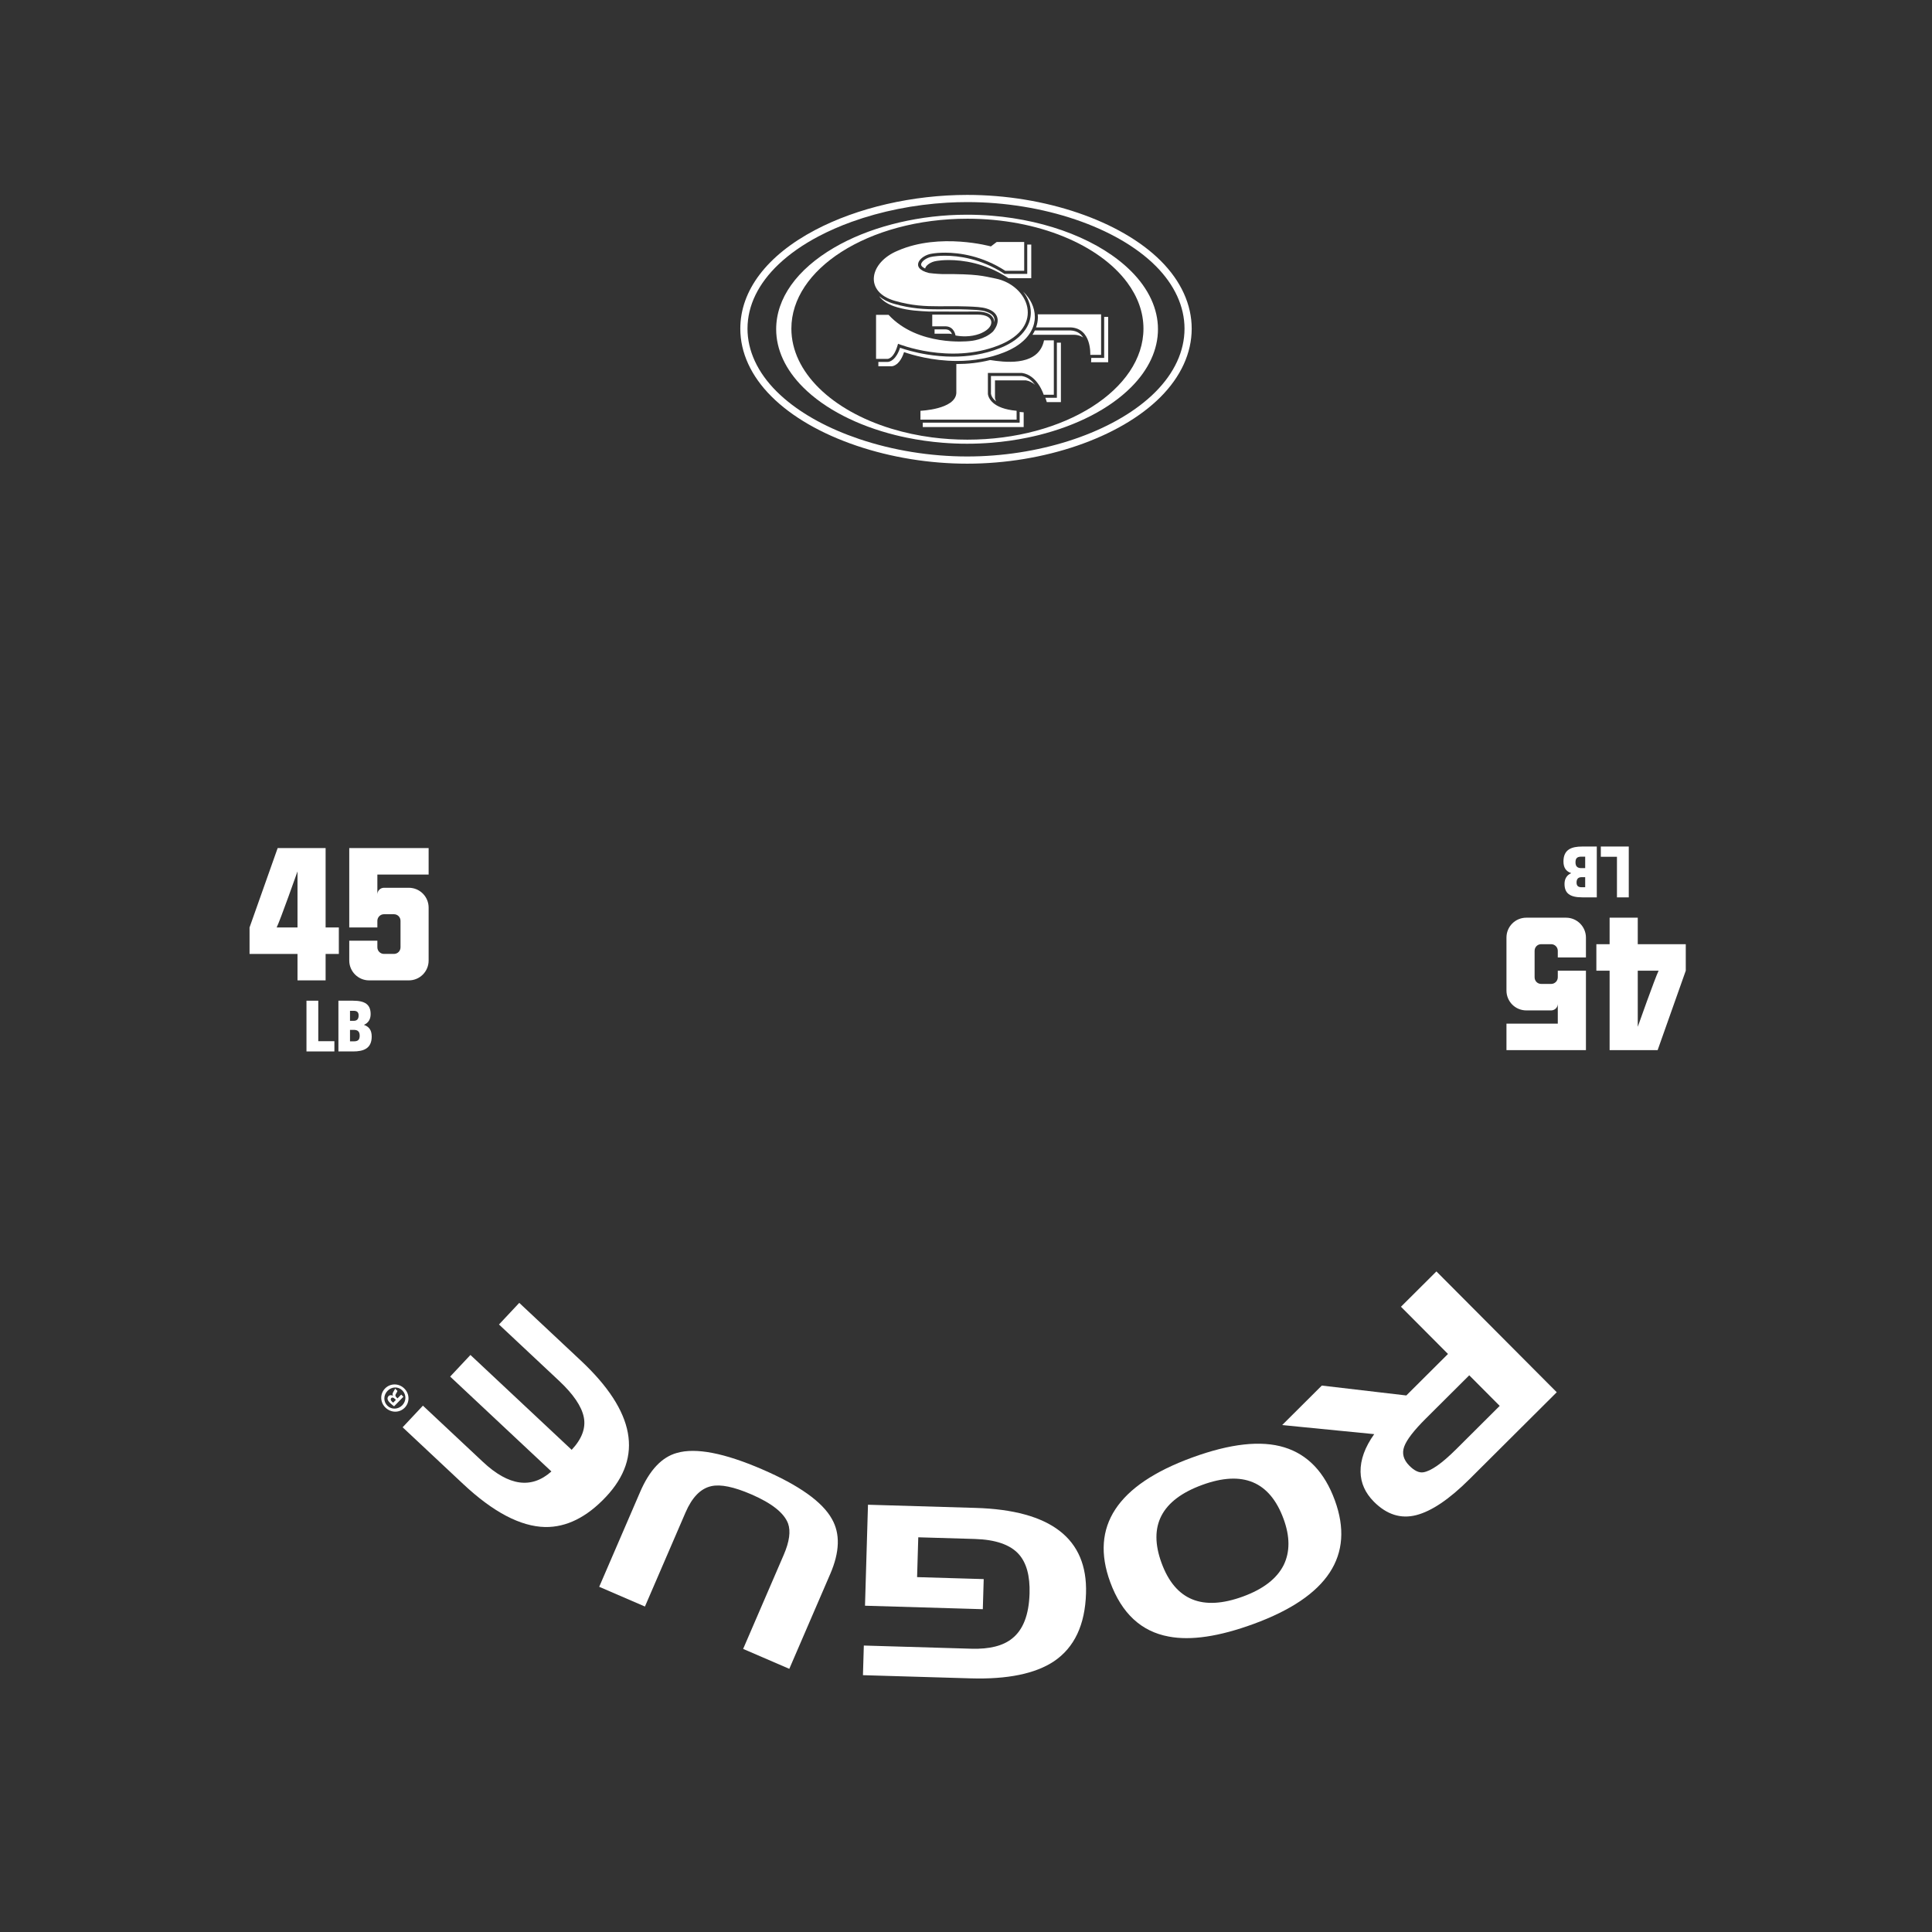 <?xml version="1.0" encoding="UTF-8"?><svg id="a" xmlns="http://www.w3.org/2000/svg" viewBox="0 0 1368 1368"><rect x="0" y="0" width="1368" height="1368" fill="#333333" stroke="none"/><defs><style>.b{fill:#fff;stroke-width:0px;}</style></defs><path class="b" d="M230.558,675.445v18.735h-19.905v-18.735h-33.956v-18.735l19.905-56.204h33.956v56.204h9.367v18.735h-9.367ZM210.652,617.017s-12.294,34.776-14.754,39.693h14.754v-39.693Z"/><path class="b" d="M289.451,694.18h-28.102c-7.729,0-14.051-6.323-14.051-14.051v-14.051h19.905v4.684c0,2.576,2.107,4.684,4.684,4.684h7.025c2.693,0,4.684-2.107,4.684-4.684v-18.735c0-2.576-1.99-4.684-4.684-4.684h-7.025c-2.576,0-4.684,2.107-4.684,4.684v4.684h-19.905v-56.204h56.204v18.735h-36.298v14.051c0-2.576,2.107-4.684,4.684-4.684h17.564c7.845,0,14.051,6.323,14.051,14.051v37.469c0,7.728-6.206,14.051-14.051,14.051Z"/><path class="b" d="M217.005,744.496v-35.931h8.357v28.675h11.41v7.256h-19.767Z"/><path class="b" d="M239.623,744.496v-35.931h10.309c8.708,0,12.511,2.853,12.511,9.509,0,3.602-1.601,6.205-4.654,7.556v.101c3.503,1.201,5.405,3.703,5.405,8.207,0,8.607-5.905,10.559-13.212,10.559h-10.359ZM250.382,722.827c2.252,0,3.553-1.1,3.553-3.803,0-2.553-1.451-3.303-3.553-3.303h-2.552v7.106h2.552ZM250.582,737.34c3.053,0,4.104-1.251,4.104-4.054,0-3.052-1.652-4.053-4.054-4.053h-2.803v8.107h2.752Z"/><path class="b" d="M1139.723,668.553v-18.758s19.931,0,19.931,0v18.758h33.999s0,18.758,0,18.758l-19.931,56.275h-33.999s0-56.275,0-56.275h-9.379s0-18.758,0-18.758h9.379ZM1159.654,727.055s12.31-34.82,14.772-39.744h-14.772v39.744Z"/><path class="b" d="M1080.755,649.794h28.138c7.739,0,14.069,6.331,14.069,14.069v14.069s-19.931,0-19.931,0v-4.69c0-2.58-2.11-4.69-4.69-4.69h-7.034c-2.697,0-4.69,2.11-4.69,4.69v18.758c0,2.58,1.993,4.69,4.69,4.69h7.034c2.58,0,4.69-2.11,4.69-4.69v-4.69s19.931,0,19.931,0v56.275s-56.275,0-56.275,0v-18.758s36.345,0,36.345,0v-14.069c0,2.58-2.11,4.69-4.69,4.69-5.862,0-17.586,0-17.586,0-7.855,0-14.069-6.331-14.069-14.069v-37.517c0-7.738,6.214-14.069,14.069-14.069Z"/><path class="b" d="M1153.293,599.414v35.977s-8.368,0-8.368,0v-28.712h-11.425s0-7.265,0-7.265h19.793Z"/><path class="b" d="M1130.647,599.414v35.977s-10.322,0-10.322,0c-8.719,0-12.527-2.857-12.527-9.521,0-3.607,1.603-6.213,4.66-7.566v-.101c-3.507-1.203-5.412-3.708-5.412-8.217,0-8.618,5.913-10.573,13.229-10.573h10.372ZM1119.873,621.11c-2.255,0-3.557,1.102-3.557,3.808,0,2.556,1.453,3.308,3.557,3.308h2.556v-7.115h-2.556ZM1119.673,606.579c-3.057,0-4.109,1.253-4.109,4.059,0,3.056,1.654,4.058,4.059,4.058h2.806v-8.117h-2.756Z"/><path class="b" d="M991.987,925.268l25.106-25.004,85.203,85.549-61.751,61.503c-14.277,14.221-26.861,22.724-37.752,25.513-10.889,2.788-20.879-.379-29.964-9.5-6.163-6.187-9.314-13.239-9.457-21.156-.139-8.552,3.084-17.449,9.673-26.697l-65.177-6.423,28.079-27.968,59.832,7.007,29.507-29.388-33.299-33.435ZM1031.088,1026.161l30.817-30.693-21.567-21.654-30.817,30.692c-8.406,8.371-13.486,14.974-15.239,19.798-1.75,4.824-.534,9.339,3.655,13.544,3.554,3.57,6.838,5.119,9.846,4.652,5.464-.86,13.234-6.308,23.305-16.339Z"/><path class="b" d="M887.632,1149.879c-24.389,8.93-44.401,11.904-60.038,8.928-19.548-3.571-33.383-16.451-41.505-38.631-14.396-39.319,4.899-68.675,57.881-88.076,27.124-9.931,48.948-12.349,65.479-7.254,16.529,5.094,28.431,17.577,35.707,37.446,14.318,39.108-4.857,68.303-57.524,87.587ZM908.887,1075.572c-9.739-26.598-28.957-34.642-57.657-24.134-28.804,10.547-38.396,28.961-28.772,55.244,9.661,26.386,28.896,34.306,57.699,23.759,14.403-5.274,24.015-12.727,28.831-22.359,4.475-9.27,4.441-20.107-.1-32.51Z"/><path class="b" d="M650.205,1088.519l-.833,28.199,47.168,1.396-.631,21.316-83.424-2.464,2.113-71.505,76.206,2.25c53.268,1.573,79.326,21.719,78.183,60.438-.661,22.38-8.25,38.452-22.761,48.216-13.251,8.792-32.913,12.804-58.988,12.034l-76.205-2.251.619-20.981,76.206,2.251c12.757.377,22.349-2.028,28.773-7.215,7.799-6.153,11.92-16.785,12.367-31.89.366-12.421-2.157-21.681-7.58-27.776-6.07-6.79-16.494-10.398-31.263-10.836l-39.95-1.18Z"/><path class="b" d="M587.893,1114.436l-29.011,67.223-32.687-14.107,28.745-66.606c4.037-9.355,5.048-16.783,3.034-22.284-2.877-7.46-11.563-14.319-26.056-20.574-12.335-5.323-21.744-7.252-28.231-5.781-7.529,1.626-13.625,7.836-18.283,18.63l-28.745,66.607-32.378-13.974,29.011-67.223c6.654-15.418,15.314-24.606,25.978-27.563,13.373-3.864,33.473-.004,60.3,11.575,26.316,11.356,42.823,23.112,49.524,35.273,5.898,10.346,5.499,23.282-1.2,38.804Z"/><path class="b" d="M285.105,1010.622l14.354-15.314,42.517,39.845c18.216,17.074,34.368,19.321,48.455,6.746l-71.68-67.177,14.355-15.315,71.68,67.176c7.273-7.761,10.131-15.476,8.575-23.149-1.556-7.67-7.397-16.253-17.527-25.746l-42.517-39.847,14.354-15.316,43.62,40.881c38.394,35.982,44.346,68.102,17.857,96.366-13.626,14.538-28.009,21.696-43.143,21.475-17.437-.384-36.774-10.527-58.014-30.433l-42.885-40.192Z"/><path class="b" d="M272.637,983.152c3.709-3.8,9.713-3.826,13.597-.036,3.881,3.79,4.038,9.83.331,13.631-3.715,3.804-9.716,3.751-13.644-.083-3.84-3.747-3.998-9.706-.284-13.511ZM284.824,995.05c2.943-3.017,3.015-7.627-.005-10.575-2.891-2.903-7.503-2.644-10.409.334-2.942,3.014-3.091,7.632-.075,10.578,2.934,2.864,7.584,2.638,10.49-.337ZM284.084,987.466l1.571,1.533-6.615,6.779c-.707-.525-1.691-1.241-2.811-2.333-1.281-1.251-1.655-2.027-1.787-2.799-.134-.693.065-1.473.71-2.132.808-.827,1.953-.755,2.979-.239l.083-.085c-.463-.853-.271-1.71.409-2.821.805-1.236,1-1.767,1.12-2.141l1.654,1.616c-.036.452-.48,1.147-1.078,2.18-.56.823-.469,1.556.4,2.404l.742.725,2.623-2.687ZM280.325,991.224l-.738-.723c-.866-.844-1.858-1.245-2.54-.547-.608.622-.553,1.482.437,2.448.415.406.743.652.948.762l1.893-1.94Z"/><path class="b" d="M764.206,235.975c-1.556-1.136-3.572-1.887-6.293-2.004h-25.149c-.482,1.041-1.041,2.072-1.691,3.074h29.672c1.669.067,3.046.403,4.233.885.717.291,1.388.627,1.971,1.03h0c-.728-1.153-1.624-2.161-2.743-2.984Z"/><path class="b" d="M781.833,224.403v29.023h-9.137v.056c0,.246-.011.437-.011.56s-.011.19-.011.19l-.101,2.256h12.093v-32.085h-2.833Z"/><path class="b" d="M722.867,291.776c-.314-.028-.571-.078-.873-.112v7.636h-68.605v3.074h71.449v-10.43l-1.971-.168Z"/><path class="b" d="M724.972,266.571c-.47-.134-.974-.247-1.478-.325h-21.823v12.53c.011,0,0,0,.034.151.022.174.078.47.202.834.235.745.728,1.792,1.78,2.956.269.291.616.605.985.918.213.19.437.381.683.56l.011.011c-.302-.526-.493-.996-.616-1.377-.134-.369-.19-.66-.201-.84-.034-.146-.023-.146-.034-.146h0v-12.53h21.812c2.576.381,4.759,1.59,6.573,3.169,0,.011.011.011.011.011-1.948-2.598-4.58-4.972-7.939-5.923Z"/><path class="b" d="M748.351,242.643v39.033h-8.185c.302.717.47,1.232.549,1.444.023.067.034.112.034.112l.459,1.511h9.988v-42.101h-2.844Z"/><path class="b" d="M673.521,235.437c-.806-1.181-1.769-2.166-4.176-2.223h-7.603v3.068h10.436c.795.017,1.388.157,1.904.347h.011c-.146-.381-.325-.784-.571-1.193Z"/><path class="b" d="M640.153,249.327c5.375,1.87,19.864,6.259,37.522,6.27,5.621,0,11.566-.47,17.646-1.601,5.128-.957,10.335-2.368,15.53-4.434,1.568-.605,3.012-1.265,4.389-1.948,9.809-4.859,15.239-11.483,16.919-18.414.392-1.61.605-3.233.593-4.854v-.006c-.045-6.718-3.214-13.042-8.319-17.876,3.415,4.308,5.442,9.436,5.475,14.811.011,1.733-.213,3.474-.661,5.19-.022.067-.022.129-.045.19-.593,2.203-1.601,4.375-2.978,6.458-3.449,5.218-9.406,9.932-18.207,13.392-11.343,4.495-22.82,6.024-33.188,6.03h0c-6.618-.006-12.798-.627-18.218-1.501-9.014-1.45-15.945-3.605-19.304-4.776-2.698,8.331-6.976,10.027-8.902,10.027h-6.45v3.062h8.868c.056,0,.157.011.269.011h.145c.885,0,2.273-.397,3.773-1.595.134-.106.258-.179.392-.297.078-.062.145-.157.213-.224.37-.347.739-.728,1.097-1.176,1.232-1.523,2.441-3.673,3.437-6.741Z"/><path class="b" d="M710.662,193.563c-16.303-10.564-32.147-12.49-41.597-12.49-4.132-.005-6.965.358-8.185.543-.403.067-.638.112-.672.118-2.083.269-4.266,1.192-5.778,2.365-1.176.879-1.859,1.859-2.116,2.589-.078.246-.123.459-.112.638,0,.067,0,.145.011.229.09.594.705,1.59,2.878,2.567.101-.739.784-1.9,2.183-2.959,1.523-1.167,3.695-2.091,5.778-2.365.034-.005.269-.05.672-.112,1.221-.196,4.053-.554,8.185-.549,9.439,0,25.295,1.931,41.598,12.49l.537.358h16.169v-23.8h-2.844v20.729h-16.169l-.537-.353Z"/><path class="b" d="M779.661,251.259h0v-28.701h-44.859c.023.288.034.59.056.882.022.297.056.588.056.885v.532c-.045,2.349-.493,4.686-1.288,6.956h24.275c15.197.487,14.1,19.447,14.1,19.447h7.659Z"/><path class="b" d="M746.19,279.526v-38.529h-6.931c-.246,1.17-.56,2.25-.952,3.258-5.845,15.027-27.343,12.205-37.208,10.682-8.084,2.032-16.045,2.816-23.424,2.821h-.023c-.168,0-.336-.011-.504-.011v20.614c-.795,11.55-25.395,12.507-25.395,12.507v6.276h68.09v-6.276c-8.857-.767-13.851-3.18-16.672-5.643-3.628-3.169-3.662-6.427-3.662-6.427v-14.708h24.186c11.063,1.585,15.318,15.435,15.318,15.435h7.177Z"/><path class="b" d="M620.312,254.12h7.782s4.736.728,7.782-10.693c0,0,36.559,14.881,71.337,1.075,33.692-13.383,20.872-42.689-2.295-47.28-8.924-1.769-12.474-3.295-38.048-3.166,0,0-4.624-.146-9.114-.75-14.108-3.524-6.08-12.639,2.184-13.714,0,0,2.474-.487,6.696-.638.851-.034,1.758-.045,2.743-.045,9.764.045,25.899,2.113,42.459,12.843h13.369v-20.421h-19.45l-4.132,3.155s-36.055-10.064-65.996,3.043c-20.121,8.322-24.063,29.132-2.094,35.464,12.104,3.49,21.454,3.888,31.565,3.877,3.034-.006,6.125-.045,9.395-.05,1.086,0,2.183,0,3.314.011,2.262.017,4.591.062,7.043.157,5.486.204,10.245.428,13.537,1.425,9.249,2.707,10.111,9.767,4.703,16.359-6.069,5.727-14.926,6.651-17.042,6.791-.302.022-.47.022-.47.022,0,0-35.607,3.852-56.389-18.638h-8.879v31.173Z"/><path class="b" d="M676.578,237.548c2.564.47,5.016.649,7.334.593,6.953-.157,12.597-2.413,15.687-5.285,1.556-1.447,2.374-3.135,2.329-4.711-.078-2.864-3.023-5.372-9.73-5.372-3.225.017-6.875.022-10.581.022-3.706.005-7.469,0-10.94-.006-4.166-.005-7.894-.017-10.57-.017h-.011v8.286h9.249c6.394,0,7.233,6.489,7.233,6.489Z"/><path class="b" d="M695.299,219.921c-2.777-.451-6.438-.63-10.537-.781-3.437-.134-6.651-.168-9.73-.168-3.594,0-6.998.05-10.357.05-9.999,0-19.572-.437-31.744-3.944-4.322-1.212-7.771-3.082-10.413-5.347,2.363,3.211,5.822,5.531,10.76,7.216.705.238,1.444.468,2.206.686,8.275,2.388,15.631,2.6,22.45,2.97h2.161c4.77,0,12.854.034,20.771.022,3.953,0,7.86,0,11.332-.022,2.239.006,4.132.291,5.766.784,1.041.313,2.004.7,2.811,1.209.761.468,1.366,1.072,1.881,1.727,0,0,.493.621.795,1.246.403.851.65,1.752.65,2.682.101-.487.168-.957.157-1.383,0-.252-.034-.498-.067-.75,0,0-.101-.515-.247-1-.011-.056-.022-.112-.045-.162-.224-.599-.582-1.17-1.086-1.708-.997-1.055-2.575-1.996-5.027-2.757h.011l-.011-.006-.022-.017c-.705-.213-1.534-.398-2.463-.549Z"/><path class="b" d="M800.902,192.023c-21.588-21.582-58.362-36.018-98.683-39.288-5.756-.465-11.589-.705-17.468-.705-2.15,0-4.3.028-6.461.095-32.27.988-63.936,9.344-87.718,23.259-26.436,15.472-40.987,35.965-40.987,57.718,0,14.439,6.584,28.653,19.03,41.088,15.418,15.424,38.585,27.192,65.257,33.854,2.665.666,5.375,1.276,8.107,1.836,8.196,1.691,16.684,2.906,25.317,3.606,5.755.465,11.589.711,17.456.711s11.712-.246,17.468-.711c8.644-.7,17.12-1.915,25.317-3.606,2.732-.56,5.431-1.17,8.107-1.836,26.672-6.662,49.841-18.43,65.26-33.849,12.451-12.451,19.024-26.655,19.024-41.093s-6.572-28.634-19.024-41.08ZM672.256,310.9c-4.188-.269-8.308-.672-12.373-1.198-9.865-1.293-19.292-3.325-28.161-6.002-.291-.084-.571-.163-.851-.246-41.732-12.827-70.519-39.918-70.519-70.78,0-21.104,13.481-40.231,35.327-54.247,22.652-14.523,54.284-23.562,89.331-23.562,50.197,0,93.454,18.54,113.205,45.242,7.323,9.91,11.443,20.939,11.443,32.567v.003c0,42.975-55.809,78.637-124.649,78.637-4.3,0-8.555-.134-12.754-.414Z"/><path class="b" d="M684.852,138.009c-38.429,0-77.652,9.045-107.604,24.816-34.218,18.025-53.058,42.848-53.058,69.909,0,16.963,7.597,33.535,21.991,47.918,14.372,14.371,35.254,26.47,60.403,34.974,24.533,8.303,51.607,12.686,78.268,12.686,54.485,0,108.167-18.486,136.764-47.067,14.523-14.528,22.193-31.301,22.193-48.511,0-17.09-7.569-33.695-21.89-48.019-28.385-28.379-82.179-46.706-137.067-46.706ZM818.023,277.634c-1.736,1.736-3.561,3.432-5.476,5.072-28.765,24.79-77.812,40.511-127.695,40.511-26.112,0-52.615-4.294-76.633-12.418-21.353-7.222-39.492-17.065-52.968-28.676-1.92-1.651-3.751-3.348-5.476-5.072-13.414-13.403-20.491-28.732-20.491-44.318,0-16.457,7.743-32.102,22.204-45.76,7.586-7.147,16.98-13.764,28.133-19.642,7.312-3.846,15.195-7.292,23.492-10.285,20.737-7.483,44.083-12.182,67.608-13.54,4.714-.269,9.428-.408,14.131-.408,53.601,0,105.995,17.747,133.461,45.208,13.347,13.355,20.412,28.721,20.412,44.427,0,15.833-7.155,31.363-20.703,44.9Z"/></svg>